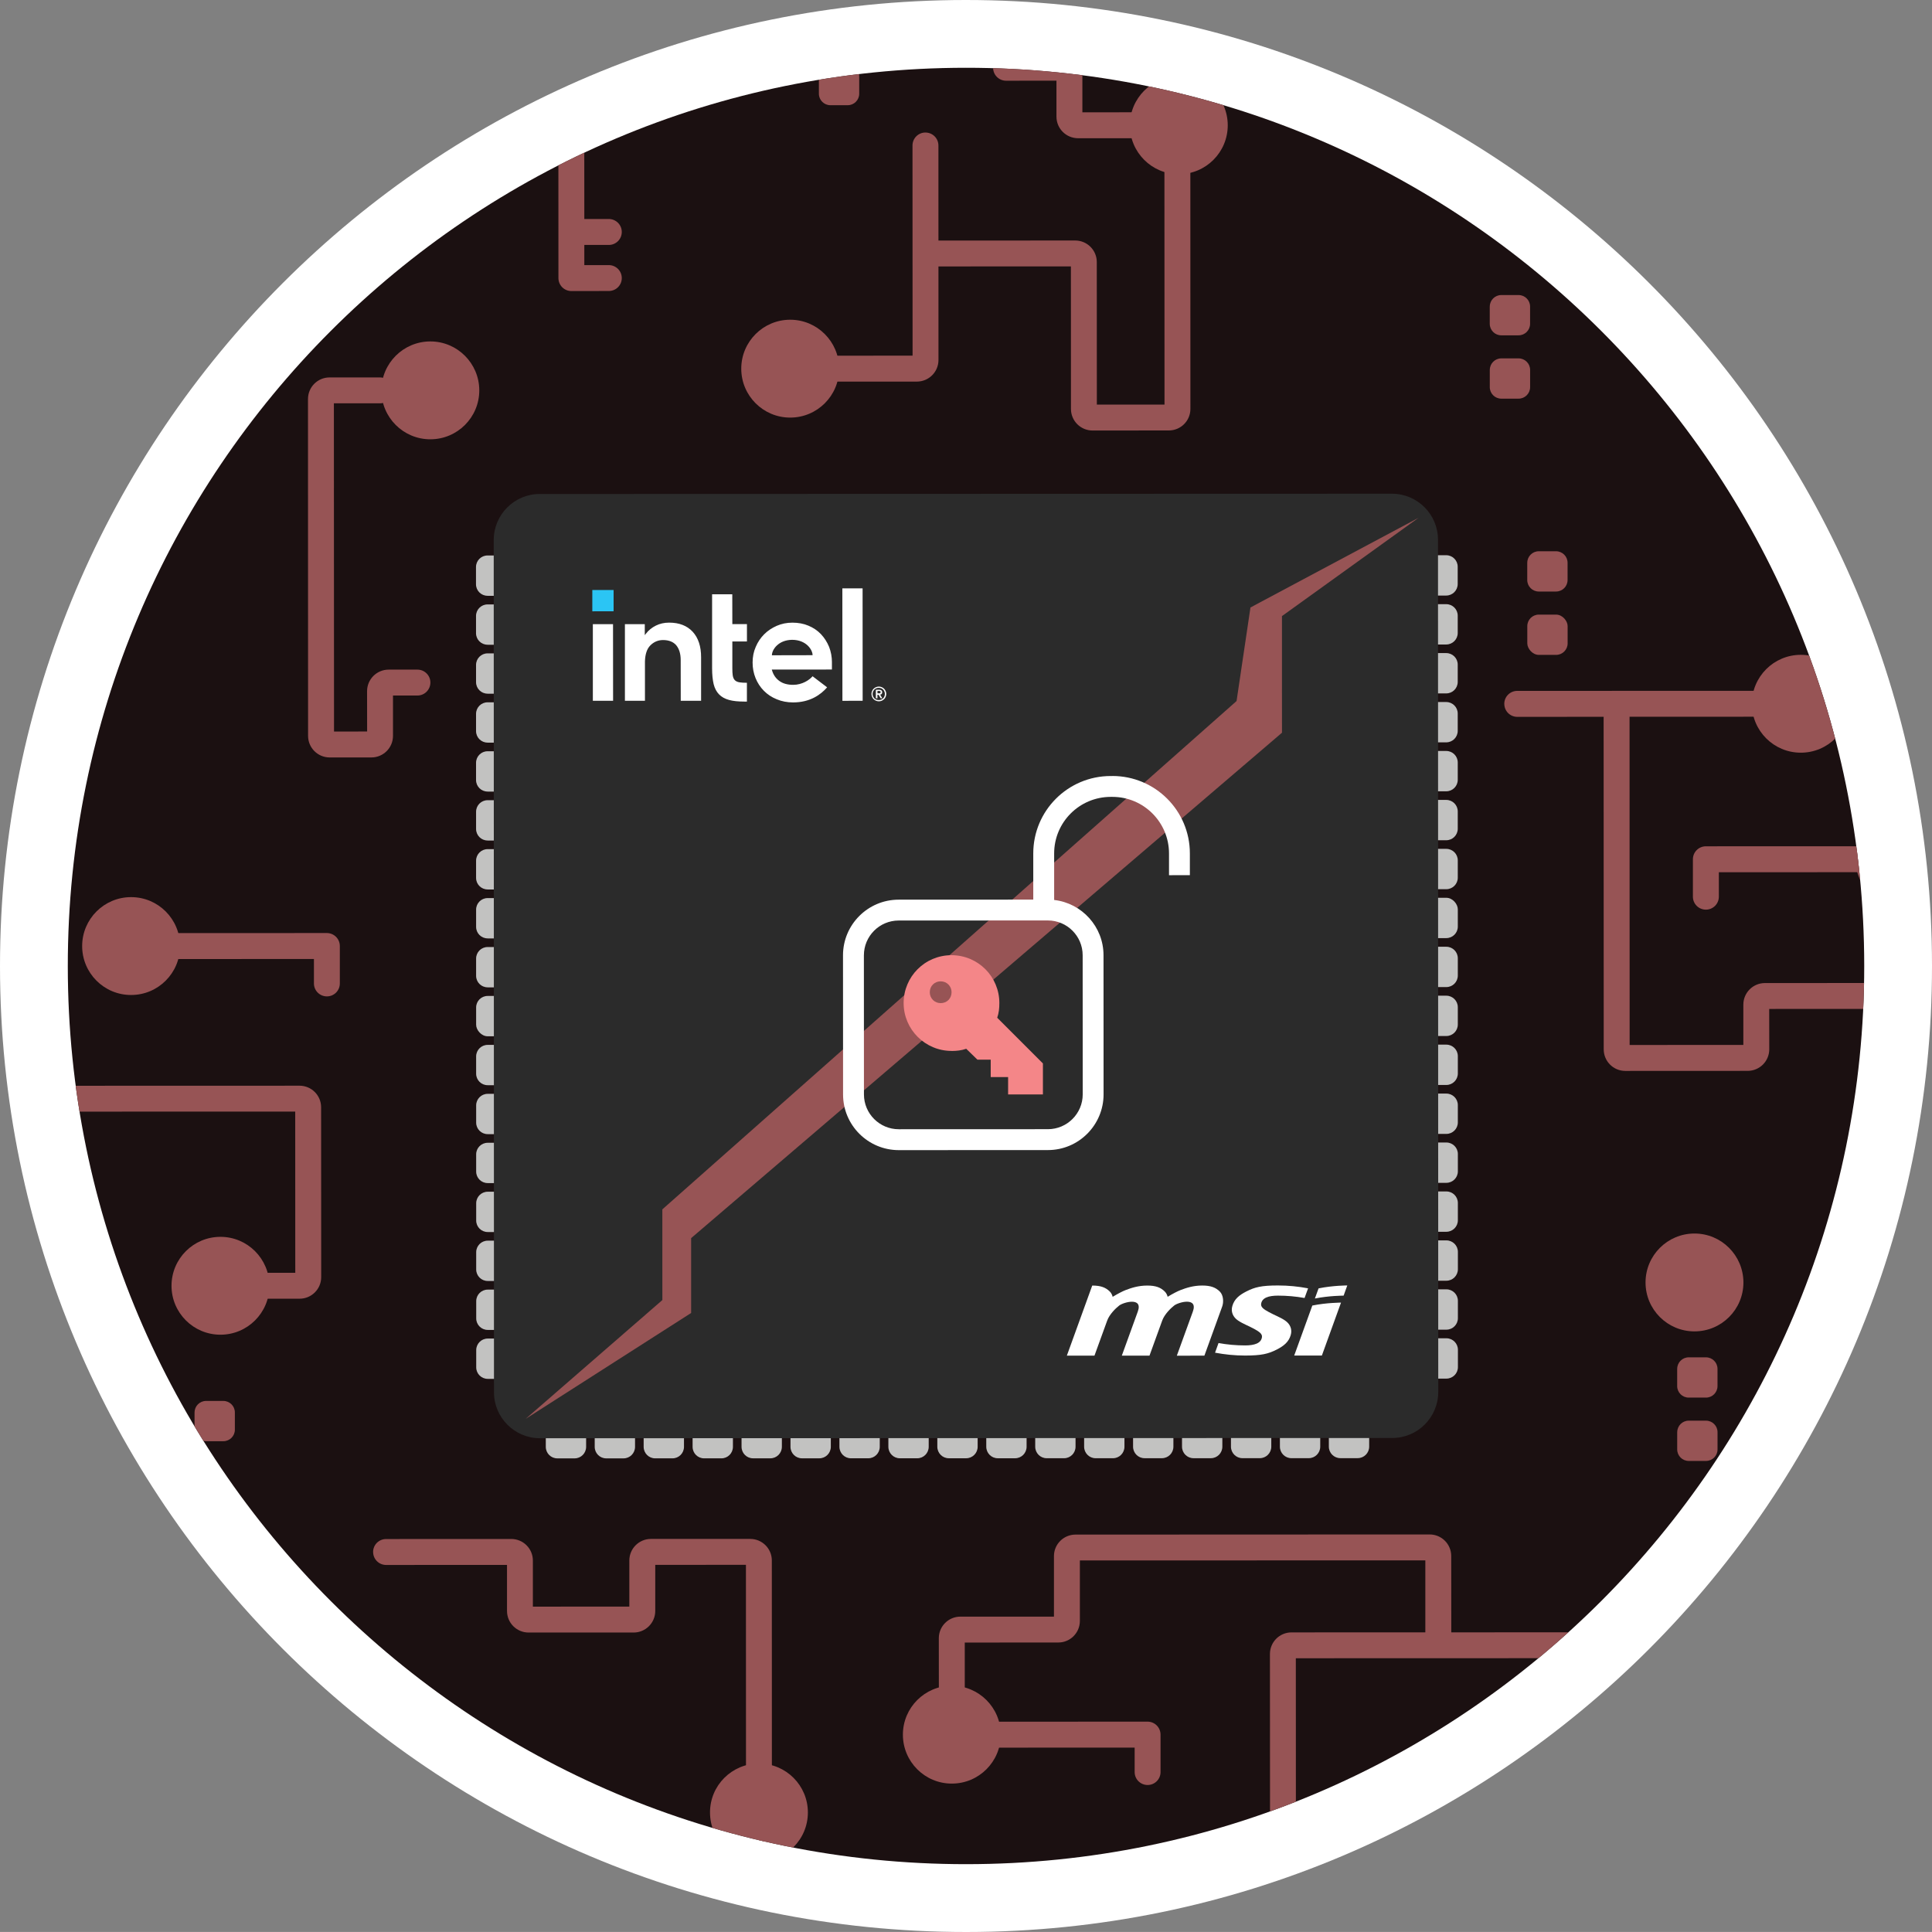 <?xml version="1.0" encoding="UTF-8"?>
<svg id="Layer_1" data-name="Layer 1" xmlns="http://www.w3.org/2000/svg" xmlns:xlink="http://www.w3.org/1999/xlink" viewBox="0 0 686.44 686.43">
  <rect x="0" y="0" width="686.44" height="686.43" fill="#808080" stroke="none"/>
  <defs>
    <style>
      .cls-1 {
        fill: none;
      }

      .cls-2 {
        fill: #2b2b2b;
      }

      .cls-3 {
        fill: #c2c2c1;
      }

      .cls-4 {
        clip-path: url(#clippath-1);
      }

      .cls-5 {
        clip-path: url(#clippath-3);
      }

      .cls-6 {
        clip-path: url(#clippath-2);
      }

      .cls-7 {
        fill: #fff;
      }

      .cls-8 {
        fill: #1b1011;
      }

      .cls-9 {
        fill: #f48688;
      }

      .cls-10 {
        fill: #2bc5f4;
      }

      .cls-11 {
        clip-path: url(#clippath);
      }

      .cls-12 {
        fill: #975455;
      }
    </style>
    <clipPath id="clippath">
      <rect class="cls-1" y="0" width="686.43" height="686.43"/>
    </clipPath>
    <clipPath id="clippath-1">
      <path class="cls-1" d="M343.13,24.07c-176.26.06-319.1,142.98-319.04,319.23.03,176.26,142.95,319.1,319.23,319.04,176.26-.03,319.1-142.95,319.04-319.23-.06-176.21-142.92-319.04-319.12-319.04h-.11"/>
    </clipPath>
    <clipPath id="clippath-2">
      <rect class="cls-1" x="209.19" y="208.22" width="106.37" height="41.92"/>
    </clipPath>
    <clipPath id="clippath-3">
      <path class="cls-1" d="M343.13,24.07c-176.26.06-319.1,142.98-319.04,319.23.03,176.26,142.95,319.1,319.23,319.04,176.26-.03,319.1-142.95,319.04-319.23-.06-176.21-142.92-319.04-319.12-319.04h-.11"/>
    </clipPath>
  </defs>
  <g class="cls-11">
    <path class="cls-7" d="M686.44,343.12c.06,189.56-153.57,343.26-343.12,343.32C153.76,686.5.05,532.86,0,343.32-.06,153.75,153.56.05,343.12,0c189.55-.06,343.26,153.56,343.32,343.12"/>
  </g>
  <g class="cls-4">
    <path class="cls-8" d="M662.36,343.12c.05,176.26-142.79,319.18-319.04,319.23-176.26.06-319.2-142.79-319.24-319.04-.05-176.26,142.8-319.18,319.06-319.23,176.26-.06,319.18,142.79,319.23,319.04"/>
    <path class="cls-12" d="M468.95,31.2c0-2.26,1.83-4.09,4.09-4.09h6.13c2.26,0,4.1,1.83,4.1,4.09v6.13c0,2.26-1.83,4.09-4.09,4.09h-6.15c-2.26,0-4.09-1.83-4.09-4.09v-6.13Z"/>
    <path class="cls-12" d="M290.96,27.16c0-2.26,1.83-4.09,4.09-4.09h6.13c2.27,0,4.1,1.83,4.1,4.09v6.13c0,2.26-1.83,4.09-4.09,4.09h-6.15c-2.26,0-4.09-1.83-4.09-4.09v-6.13Z"/>
    <path class="cls-3" d="M173.29,489.91c-2.26,0-4.09-1.83-4.09-4.09v-6.13c0-2.27,1.83-4.1,4.09-4.1h6.13c2.26,0,4.09,1.83,4.09,4.09v6.15c0,2.26-1.83,4.09-4.09,4.09h-6.13Z"/>
    <path class="cls-3" d="M173.29,472.52c-2.26,0-4.09-1.83-4.09-4.09v-6.13c0-2.27,1.83-4.1,4.09-4.1h6.13c2.26,0,4.09,1.83,4.09,4.09v6.15c0,2.26-1.83,4.09-4.09,4.09h-6.13Z"/>
    <path class="cls-3" d="M173.28,455.13c-2.26,0-4.09-1.83-4.09-4.09v-6.13c0-2.26,1.83-4.1,4.09-4.1h6.13c2.26,0,4.09,1.83,4.09,4.09v6.15c0,2.26-1.83,4.09-4.09,4.09h-6.13Z"/>
    <path class="cls-3" d="M173.28,437.74c-2.26,0-4.09-1.83-4.09-4.09v-6.13c0-2.26,1.83-4.1,4.09-4.1h6.13c2.26,0,4.09,1.83,4.09,4.09v6.15c0,2.26-1.83,4.09-4.09,4.09h-6.13Z"/>
    <path class="cls-3" d="M173.27,420.35c-2.26,0-4.09-1.83-4.09-4.09v-6.13c0-2.26,1.83-4.1,4.09-4.1h6.13c2.26,0,4.09,1.83,4.09,4.09v6.15c0,2.26-1.83,4.09-4.09,4.09h-6.13Z"/>
    <path class="cls-3" d="M173.27,402.96c-2.26,0-4.09-1.83-4.09-4.09v-6.13c0-2.26,1.83-4.1,4.09-4.1h6.13c2.26,0,4.09,1.83,4.09,4.09v6.15c0,2.26-1.83,4.09-4.09,4.09h-6.13Z"/>
    <path class="cls-3" d="M173.26,385.57c-2.26,0-4.09-1.83-4.09-4.09v-6.13c0-2.26,1.83-4.1,4.09-4.1h6.13c2.26,0,4.09,1.83,4.09,4.09v6.15c0,2.26-1.83,4.09-4.09,4.09h-6.13Z"/>
    <rect class="cls-3" x="169.17" y="353.86" width="14.31" height="14.33" rx="4.09" ry="4.09"/>
    <path class="cls-3" d="M173.25,350.8c-2.26,0-4.09-1.83-4.09-4.09v-6.13c0-2.27,1.83-4.1,4.09-4.1h6.13c2.26,0,4.09,1.83,4.09,4.09v6.15c0,2.26-1.83,4.09-4.09,4.09h-6.13Z"/>
    <path class="cls-3" d="M173.25,333.41c-2.26,0-4.09-1.83-4.09-4.09v-6.13c0-2.27,1.83-4.1,4.09-4.1h6.13c2.26,0,4.09,1.83,4.09,4.09v6.15c0,2.26-1.83,4.09-4.09,4.09h-6.13Z"/>
    <path class="cls-3" d="M173.24,316.02c-2.26,0-4.09-1.83-4.09-4.09v-6.13c0-2.26,1.83-4.1,4.09-4.1h6.13c2.26,0,4.09,1.83,4.09,4.09v6.15c0,2.26-1.83,4.09-4.09,4.09h-6.13Z"/>
    <path class="cls-3" d="M173.24,298.63c-2.26,0-4.09-1.83-4.09-4.09v-6.13c0-2.26,1.83-4.1,4.09-4.1h6.13c2.26,0,4.09,1.83,4.09,4.09v6.15c0,2.26-1.83,4.09-4.09,4.09h-6.13Z"/>
    <path class="cls-3" d="M173.23,281.24c-2.26,0-4.09-1.83-4.09-4.09v-6.13c0-2.26,1.83-4.1,4.09-4.1h6.13c2.26,0,4.09,1.83,4.09,4.09v6.15c0,2.26-1.83,4.09-4.09,4.09h-6.13Z"/>
    <path class="cls-3" d="M173.23,263.85c-2.26,0-4.09-1.83-4.09-4.09v-6.13c0-2.27,1.83-4.1,4.09-4.1h6.13c2.26,0,4.09,1.83,4.09,4.09v6.15c0,2.26-1.83,4.09-4.09,4.09h-6.13Z"/>
    <path class="cls-3" d="M173.23,246.46c-2.26,0-4.09-1.83-4.09-4.09v-6.13c0-2.26,1.83-4.1,4.09-4.1h6.13c2.26,0,4.09,1.83,4.09,4.09v6.15c0,2.26-1.83,4.09-4.09,4.09h-6.13Z"/>
    <path class="cls-3" d="M173.22,229.07c-2.26,0-4.09-1.83-4.09-4.09v-6.13c0-2.26,1.83-4.1,4.09-4.1h6.13c2.26,0,4.09,1.83,4.09,4.09v6.15c0,2.26-1.83,4.09-4.09,4.09h-6.13Z"/>
    <path class="cls-3" d="M173.21,211.68c-2.26,0-4.09-1.83-4.09-4.09v-6.13c0-2.26,1.83-4.1,4.09-4.1h6.13c2.26,0,4.09,1.83,4.09,4.09v6.15c0,2.26-1.83,4.09-4.09,4.09h-6.13Z"/>
    <path class="cls-3" d="M193.93,507.94c0-2.26,1.83-4.09,4.09-4.09h6.13c2.26,0,4.1,1.83,4.1,4.09v6.13c0,2.26-1.83,4.09-4.09,4.09h-6.15c-2.26,0-4.09-1.83-4.09-4.09v-6.13Z"/>
    <path class="cls-3" d="M211.31,507.94c0-2.26,1.83-4.09,4.09-4.09h6.13c2.26,0,4.1,1.83,4.1,4.09v6.13c0,2.26-1.83,4.09-4.09,4.09h-6.15c-2.26,0-4.09-1.83-4.09-4.09v-6.13Z"/>
    <path class="cls-3" d="M228.7,507.93c0-2.26,1.83-4.09,4.09-4.09h6.13c2.26,0,4.1,1.83,4.1,4.09v6.13c0,2.26-1.83,4.09-4.09,4.09h-6.15c-2.26,0-4.09-1.83-4.09-4.09v-6.13Z"/>
    <path class="cls-3" d="M246.09,507.93c0-2.26,1.83-4.09,4.09-4.09h6.13c2.26,0,4.1,1.83,4.1,4.09v6.13c0,2.26-1.83,4.09-4.09,4.09h-6.15c-2.26,0-4.09-1.83-4.09-4.09v-6.13Z"/>
    <path class="cls-3" d="M263.48,507.92c0-2.26,1.83-4.09,4.09-4.09h6.13c2.27,0,4.1,1.83,4.1,4.09v6.13c0,2.26-1.83,4.09-4.09,4.09h-6.15c-2.26,0-4.09-1.83-4.09-4.09v-6.13Z"/>
    <path class="cls-3" d="M280.87,507.92c0-2.26,1.83-4.09,4.09-4.09h6.13c2.27,0,4.1,1.83,4.1,4.09v6.13c0,2.26-1.83,4.09-4.09,4.09h-6.15c-2.26,0-4.09-1.83-4.09-4.09v-6.13Z"/>
    <path class="cls-3" d="M298.26,507.91c0-2.26,1.83-4.09,4.09-4.09h6.13c2.26,0,4.1,1.83,4.1,4.09v6.13c0,2.26-1.83,4.09-4.09,4.09h-6.15c-2.26,0-4.09-1.83-4.09-4.09v-6.13Z"/>
    <path class="cls-3" d="M315.65,507.91c0-2.26,1.83-4.09,4.09-4.09h6.13c2.26,0,4.1,1.83,4.1,4.09v6.13c0,2.26-1.83,4.09-4.09,4.09h-6.15c-2.26,0-4.09-1.83-4.09-4.09v-6.13Z"/>
    <path class="cls-3" d="M333.04,507.9c0-2.26,1.83-4.09,4.09-4.09h6.13c2.26,0,4.1,1.83,4.1,4.09v6.13c0,2.26-1.83,4.09-4.09,4.09h-6.15c-2.26,0-4.09-1.83-4.09-4.09v-6.13Z"/>
    <path class="cls-3" d="M350.43,507.9c0-2.26,1.83-4.09,4.09-4.09h6.13c2.26,0,4.1,1.83,4.1,4.09v6.13c0,2.26-1.83,4.09-4.09,4.09h-6.15c-2.26,0-4.09-1.83-4.09-4.09v-6.13Z"/>
    <path class="cls-3" d="M367.82,507.89c0-2.26,1.83-4.09,4.09-4.09h6.13c2.26,0,4.1,1.83,4.1,4.09v6.13c0,2.26-1.83,4.09-4.09,4.09h-6.15c-2.26,0-4.09-1.83-4.09-4.09v-6.13Z"/>
    <path class="cls-3" d="M385.2,507.89c0-2.26,1.83-4.09,4.09-4.09h6.13c2.26,0,4.1,1.83,4.1,4.09v6.13c0,2.26-1.83,4.09-4.09,4.09h-6.15c-2.26,0-4.09-1.83-4.09-4.09v-6.13Z"/>
    <path class="cls-3" d="M402.59,507.88c0-2.26,1.83-4.09,4.09-4.09h6.13c2.27,0,4.1,1.83,4.1,4.09v6.13c0,2.26-1.83,4.09-4.09,4.09h-6.15c-2.26,0-4.09-1.83-4.09-4.09v-6.13Z"/>
    <path class="cls-3" d="M419.98,507.88c0-2.26,1.83-4.09,4.09-4.09h6.13c2.27,0,4.1,1.83,4.1,4.09v6.13c0,2.26-1.83,4.09-4.09,4.09h-6.15c-2.26,0-4.09-1.83-4.09-4.09v-6.13Z"/>
    <path class="cls-3" d="M437.37,507.87c0-2.26,1.83-4.09,4.09-4.09h6.13c2.26,0,4.1,1.83,4.1,4.09v6.13c0,2.26-1.83,4.09-4.09,4.09h-6.15c-2.26,0-4.09-1.83-4.09-4.09v-6.13Z"/>
    <path class="cls-3" d="M454.76,507.87c0-2.26,1.83-4.09,4.09-4.09h6.13c2.27,0,4.1,1.83,4.1,4.09v6.13c0,2.26-1.83,4.09-4.09,4.09h-6.15c-2.26,0-4.09-1.83-4.09-4.09v-6.13Z"/>
    <path class="cls-3" d="M472.15,507.86c0-2.26,1.83-4.09,4.09-4.09h6.13c2.26,0,4.1,1.83,4.1,4.09v6.13c0,2.26-1.83,4.09-4.09,4.09h-6.15c-2.26,0-4.09-1.83-4.09-4.09v-6.13Z"/>
    <path class="cls-3" d="M507.78,489.81c-2.26,0-4.09-1.83-4.09-4.09v-6.13c0-2.26,1.83-4.1,4.09-4.1h6.13c2.26,0,4.09,1.83,4.09,4.09v6.15c0,2.26-1.83,4.09-4.09,4.09h-6.13Z"/>
    <path class="cls-3" d="M507.77,472.42c-2.26,0-4.09-1.83-4.09-4.09v-6.13c0-2.26,1.83-4.1,4.09-4.1h6.13c2.26,0,4.09,1.83,4.09,4.09v6.15c0,2.26-1.83,4.09-4.09,4.09h-6.13Z"/>
    <path class="cls-3" d="M507.77,455.03c-2.26,0-4.09-1.83-4.09-4.09v-6.13c0-2.26,1.83-4.1,4.09-4.1h6.13c2.26,0,4.09,1.83,4.09,4.09v6.15c0,2.26-1.83,4.09-4.09,4.09h-6.13Z"/>
    <path class="cls-3" d="M507.76,437.64c-2.26,0-4.09-1.83-4.09-4.09v-6.13c0-2.26,1.83-4.1,4.09-4.1h6.13c2.26,0,4.09,1.83,4.09,4.09v6.15c0,2.26-1.83,4.09-4.09,4.09h-6.13Z"/>
    <path class="cls-3" d="M507.76,420.25c-2.26,0-4.09-1.83-4.09-4.09v-6.13c0-2.26,1.83-4.1,4.09-4.1h6.13c2.26,0,4.09,1.83,4.09,4.09v6.15c0,2.26-1.83,4.09-4.09,4.09h-6.13Z"/>
    <path class="cls-3" d="M507.75,402.87c-2.26,0-4.09-1.83-4.09-4.09v-6.13c0-2.27,1.83-4.1,4.09-4.1h6.13c2.26,0,4.09,1.83,4.09,4.09v6.15c0,2.26-1.83,4.09-4.09,4.09h-6.13Z"/>
    <path class="cls-3" d="M507.75,385.48c-2.26,0-4.09-1.83-4.09-4.09v-6.13c0-2.26,1.83-4.1,4.09-4.1h6.13c2.26,0,4.09,1.83,4.09,4.09v6.15c0,2.26-1.83,4.09-4.09,4.09h-6.13Z"/>
    <path class="cls-3" d="M507.74,368.09c-2.26,0-4.09-1.83-4.09-4.09v-6.13c0-2.26,1.83-4.1,4.09-4.1h6.13c2.26,0,4.09,1.83,4.09,4.09v6.15c0,2.26-1.83,4.09-4.09,4.09h-6.13Z"/>
    <path class="cls-3" d="M507.74,350.7c-2.26,0-4.09-1.83-4.09-4.09v-6.13c0-2.26,1.83-4.1,4.09-4.1h6.13c2.26,0,4.09,1.83,4.09,4.09v6.15c0,2.26-1.83,4.09-4.09,4.09h-6.13Z"/>
    <rect class="cls-3" x="503.65" y="318.98" width="14.31" height="14.33" rx="4.09" ry="4.09"/>
    <path class="cls-3" d="M507.73,315.92c-2.26,0-4.09-1.83-4.09-4.09v-6.13c0-2.26,1.83-4.1,4.09-4.1h6.13c2.26,0,4.09,1.83,4.09,4.09v6.15c0,2.26-1.83,4.09-4.09,4.09h-6.13Z"/>
    <path class="cls-3" d="M507.72,298.53c-2.26,0-4.09-1.83-4.09-4.09v-6.13c0-2.26,1.83-4.1,4.09-4.1h6.13c2.26,0,4.09,1.83,4.09,4.09v6.15c0,2.26-1.83,4.09-4.09,4.09h-6.13Z"/>
    <path class="cls-3" d="M507.72,281.14c-2.26,0-4.09-1.83-4.09-4.09v-6.13c0-2.26,1.83-4.1,4.09-4.1h6.13c2.26,0,4.09,1.83,4.09,4.09v6.15c0,2.26-1.83,4.09-4.09,4.09h-6.13Z"/>
    <path class="cls-3" d="M507.71,263.75c-2.26,0-4.09-1.83-4.09-4.09v-6.13c0-2.27,1.83-4.1,4.09-4.1h6.13c2.26,0,4.09,1.83,4.09,4.09v6.15c0,2.26-1.83,4.09-4.09,4.09h-6.13Z"/>
    <path class="cls-3" d="M507.71,246.36c-2.26,0-4.09-1.83-4.09-4.09v-6.13c0-2.26,1.83-4.1,4.09-4.1h6.13c2.26,0,4.09,1.83,4.09,4.09v6.15c0,2.26-1.83,4.09-4.09,4.09h-6.13Z"/>
    <path class="cls-3" d="M507.71,228.98c-2.26,0-4.09-1.83-4.09-4.09v-6.13c0-2.26,1.83-4.1,4.09-4.1h6.13c2.26,0,4.09,1.83,4.09,4.09v6.15c0,2.26-1.83,4.09-4.09,4.09h-6.13Z"/>
    <path class="cls-3" d="M507.7,211.59c-2.26,0-4.09-1.83-4.09-4.09v-6.13c0-2.26,1.83-4.1,4.09-4.1h6.13c2.26,0,4.09,1.83,4.09,4.09v6.15c0,2.26-1.83,4.09-4.09,4.09h-6.13Z"/>
    <path class="cls-12" d="M145.72,44.59c0-2.26,1.83-4.09,4.09-4.09h6.13c2.26,0,4.1,1.83,4.1,4.09v6.13c0,2.26-1.83,4.09-4.09,4.09h-6.15c-2.26,0-4.09-1.83-4.09-4.09v-6.13Z"/>
    <path class="cls-12" d="M529.32,108.92c0-2.26,1.83-4.09,4.09-4.09h6.13c2.27,0,4.1,1.83,4.1,4.09v6.13c0,2.26-1.83,4.09-4.09,4.09h-6.15c-2.26,0-4.09-1.83-4.09-4.09v-6.13Z"/>
    <path class="cls-12" d="M529.33,131.42c0-2.26,1.83-4.09,4.09-4.09h6.13c2.26,0,4.1,1.83,4.1,4.09v6.13c0,2.26-1.83,4.09-4.09,4.09h-6.15c-2.26,0-4.09-1.83-4.09-4.09v-6.13Z"/>
    <path class="cls-12" d="M595.91,486.35c0-2.26,1.83-4.09,4.09-4.09h6.13c2.26,0,4.1,1.83,4.1,4.09v6.13c0,2.26-1.83,4.09-4.09,4.09h-6.15c-2.26,0-4.09-1.83-4.09-4.09v-6.13Z"/>
    <path class="cls-12" d="M595.92,508.85c0-2.26,1.83-4.09,4.09-4.09h6.13c2.26,0,4.1,1.83,4.1,4.09v6.13c0,2.26-1.83,4.09-4.09,4.09h-6.15c-2.26,0-4.09-1.83-4.09-4.09v-6.13Z"/>
    <path class="cls-12" d="M11.84,456.85c0-2.26,1.83-4.09,4.09-4.09h6.13c2.26,0,4.1,1.83,4.1,4.09v6.13c0,2.26-1.83,4.09-4.09,4.09h-6.15c-2.26,0-4.09-1.83-4.09-4.09v-6.13Z"/>
    <path class="cls-12" d="M11.84,479.36c0-2.26,1.83-4.09,4.09-4.09h6.13c2.27,0,4.1,1.83,4.1,4.09v6.13c0,2.26-1.83,4.09-4.09,4.09h-6.15c-2.26,0-4.09-1.83-4.09-4.09v-6.13Z"/>
    <path class="cls-12" d="M69.13,501.84c0-2.26,1.83-4.09,4.09-4.09h6.13c2.26,0,4.1,1.83,4.1,4.09v6.13c0,2.26-1.83,4.09-4.09,4.09h-6.15c-2.26,0-4.09-1.83-4.09-4.09v-6.13Z"/>
    <path class="cls-12" d="M542.64,199.95c0-2.26,1.83-4.09,4.09-4.09h6.13c2.26,0,4.1,1.83,4.1,4.09v6.13c0,2.26-1.83,4.09-4.09,4.09h-6.15c-2.26,0-4.09-1.83-4.09-4.09v-6.13Z"/>
    <rect class="cls-12" x="542.65" y="218.37" width="14.33" height="14.31" rx="4.09" ry="4.09"/>
    <path class="cls-12" d="M534.47,250.08c0-2.55,2.06-4.61,4.61-4.61l84.89-.02c2.55,0,4.61,2.06,4.61,4.59s-2.06,4.61-4.59,4.61l-45.01.02.03,116.61,40.4-.02v-14.31c0-4.24,3.43-7.67,7.67-7.67l49.6-.02c4.24,0,7.67,3.43,7.67,7.67l.02,18.92c0,2.53-2.06,4.61-4.61,4.61s-4.61-2.06-4.61-4.61v-17.39l-46.55.02.02,14.33c0,4.23-3.43,7.67-7.67,7.67l-43.48.02c-4.23,0-7.67-3.43-7.67-7.67l-.03-118.15-30.68.02c-2.55,0-4.61-2.06-4.61-4.61"/>
    <path class="cls-12" d="M109.43,141.77c0-4.24,3.43-7.67,7.67-7.67h17.9c2.55,0,4.61,2.06,4.61,4.59s-2.06,4.61-4.61,4.61h-16.37l.05,116.62,11.76-.02-.02-14.31c0-4.24,3.43-7.67,7.67-7.67h10.24c2.53,0,4.59,2.06,4.59,4.59s-2.06,4.61-4.59,4.61h-8.7v14.33c0,4.24-3.43,7.67-7.67,7.67h-14.83c-4.23,0-7.67-3.43-7.67-7.67l-.03-119.67Z"/>
    <path class="cls-12" d="M152.9,156.08c9.61,0,17.39-7.78,17.39-17.39-.02-9.6-7.8-17.38-17.39-17.38s-17.39,7.78-17.39,17.39,7.8,17.39,17.39,17.38M152.9,146.88c4.52,0,8.18-3.66,8.18-8.19s-3.66-8.18-8.18-8.18-8.19,3.68-8.19,8.19c.02,4.52,3.68,8.18,8.19,8.18"/>
    <path class="cls-12" d="M280.76,148.37c9.61,0,17.39-7.78,17.39-17.39-.02-9.6-7.8-17.38-17.39-17.38s-17.39,7.78-17.39,17.39,7.8,17.39,17.39,17.38M280.76,139.17c4.52,0,8.18-3.66,8.18-8.19s-3.66-8.18-8.18-8.18-8.19,3.68-8.19,8.19c.02,4.52,3.68,8.18,8.19,8.18"/>
    <path class="cls-12" d="M3.12,394.97v11.26c0,2.53-2.06,4.59-4.59,4.59s-4.61-2.06-4.61-4.59v-12.78c-.02-4.24,3.43-7.67,7.66-7.67l104.84-.03c4.24,0,7.67,3.43,7.67,7.66l.03,60.35c0,4.24-3.43,7.67-7.67,7.67h-15.35c-2.53,0-4.61-2.06-4.61-4.59s2.06-4.61,4.61-4.61h13.81l-.02-57.29-101.78.03Z"/>
    <path class="cls-12" d="M78.33,474.22c9.61,0,17.39-7.78,17.39-17.39-.02-9.6-7.8-17.38-17.39-17.38s-17.39,7.78-17.39,17.39,7.8,17.39,17.39,17.38M78.33,465.02c4.52,0,8.18-3.66,8.18-8.19s-3.66-8.18-8.18-8.18-8.19,3.68-8.19,8.19c.02,4.52,3.68,8.18,8.19,8.18"/>
    <path class="cls-12" d="M562.19,589.16v11.26c0,2.53,2.06,4.59,4.61,4.59s4.61-2.06,4.61-4.61l-.02-12.78c0-4.23-3.43-7.66-7.67-7.66l-104.84.03c-4.24,0-7.67,3.43-7.67,7.67l.03,60.34c0,4.24,3.43,7.67,7.67,7.67h15.33c2.55,0,4.61-2.06,4.61-4.61s-2.06-4.61-4.61-4.61l-13.81.02-.02-57.29,101.78-.03Z"/>
    <path class="cls-12" d="M567.82,630.58c-9.6.02-17.39-7.78-17.39-17.38s7.78-17.39,17.39-17.39,17.38,7.78,17.39,17.38c0,9.61-7.78,17.39-17.39,17.39M567.82,621.38c-4.52,0-8.18-3.66-8.19-8.18,0-4.52,3.66-8.19,8.19-8.19s8.18,3.66,8.18,8.18-3.66,8.19-8.18,8.19"/>
    <path class="cls-12" d="M487.03,668.45c-9.6.02-17.39-7.78-17.39-17.38s7.78-17.39,17.39-17.39,17.38,7.78,17.39,17.38c0,9.61-7.78,17.39-17.39,17.39M487.03,659.25c-4.52,0-8.18-3.66-8.19-8.18,0-4.52,3.66-8.19,8.19-8.19s8.18,3.66,8.18,8.18-3.66,8.19-8.18,8.19"/>
    <path class="cls-12" d="M602.05,473.04c9.61,0,17.39-7.78,17.39-17.39-.02-9.6-7.8-17.38-17.39-17.38s-17.39,7.78-17.39,17.39,7.8,17.39,17.39,17.38M602.05,463.84c4.52,0,8.18-3.66,8.18-8.19s-3.66-8.18-8.18-8.18-8.19,3.68-8.18,8.19c0,4.52,3.66,8.18,8.18,8.18"/>
    <path class="cls-12" d="M639.83,267.43c9.61,0,17.39-7.78,17.39-17.39-.02-9.6-7.8-17.38-17.39-17.38s-17.39,7.78-17.39,17.39,7.8,17.39,17.39,17.38M639.83,258.23c4.52,0,8.18-3.66,8.18-8.19s-3.66-8.18-8.18-8.18-8.19,3.68-8.19,8.19c.02,4.52,3.68,8.18,8.19,8.18"/>
    <path class="cls-12" d="M676.67,322.66c9.61,0,17.39-7.78,17.39-17.39-.02-9.6-7.8-17.38-17.39-17.38s-17.39,7.78-17.39,17.39,7.8,17.39,17.39,17.38M676.67,313.46c4.52,0,8.18-3.66,8.18-8.18s-3.66-8.19-8.18-8.19-8.19,3.68-8.19,8.19c.02,4.52,3.68,8.18,8.19,8.18"/>
    <path class="cls-12" d="M220.38,28.2c0-9.61-7.78-17.39-17.39-17.39-9.6.02-17.38,7.8-17.38,17.39s7.78,17.39,17.39,17.39,17.39-7.8,17.38-17.39M211.18,28.2c0-4.52-3.66-8.18-8.19-8.18s-8.18,3.66-8.18,8.18,3.68,8.19,8.19,8.19c4.52-.02,8.18-3.68,8.18-8.19"/>
    <path class="cls-12" d="M252.27,643.97c-.02-9.6,7.78-17.39,17.38-17.39s17.39,7.78,17.39,17.39-7.78,17.38-17.38,17.39c-9.61,0-17.39-7.78-17.39-17.39M261.47,643.97c0-4.52,3.66-8.18,8.18-8.19,4.52,0,8.19,3.66,8.19,8.19s-3.66,8.18-8.18,8.18-8.19-3.66-8.19-8.18"/>
    <path class="cls-12" d="M601.49,305.3c0-2.55,2.06-4.61,4.61-4.61l56.25-.02c2.55,0,4.61,2.06,4.61,4.61s-2.06,4.61-4.61,4.61l-51.64.02v8.68c0,2.55-2.06,4.61-4.61,4.61s-4.61-2.06-4.61-4.59v-13.3Z"/>
    <path class="cls-12" d="M198.41,98.79l-.02-56.27c0-2.53,2.06-4.59,4.61-4.59s4.59,2.06,4.59,4.59l.02,35.29h8.7c2.55,0,4.61,2.06,4.61,4.61s-2.06,4.61-4.61,4.61h-8.7v7.16h8.7c2.55,0,4.61,2.06,4.61,4.61s-2.06,4.59-4.61,4.59l-13.29.02c-2.55,0-4.61-2.06-4.61-4.61"/>
    <path class="cls-12" d="M269.67,691.53c2.55,0,4.61-2.06,4.61-4.61l-.02-28.64c0-2.55-2.06-4.61-4.61-4.61s-4.59,2.06-4.59,4.61v24.04h-8.7c-2.53,0-4.59,2.06-4.59,4.61s2.06,4.59,4.59,4.59h13.3Z"/>
    <path class="cls-12" d="M46.58,353.52c-9.6.02-17.39-7.78-17.39-17.38s7.78-17.39,17.39-17.39,17.38,7.78,17.39,17.38c0,9.61-7.78,17.39-17.39,17.39M46.58,344.32c-4.52,0-8.18-3.66-8.19-8.18,0-4.52,3.66-8.19,8.19-8.19s8.18,3.66,8.18,8.18-3.66,8.19-8.18,8.19"/>
    <path class="cls-12" d="M338.19,633.71c-9.6.02-17.39-7.78-17.39-17.38s7.78-17.39,17.39-17.39,17.38,7.78,17.39,17.38c0,9.61-7.78,17.39-17.39,17.39M338.19,624.51c-4.52,0-8.18-3.66-8.19-8.18,0-4.52,3.66-8.19,8.19-8.19s8.18,3.66,8.18,8.19-3.66,8.18-8.18,8.18"/>
    <path class="cls-12" d="M120.74,336.12c0-2.55-2.06-4.61-4.61-4.61l-56.25.02c-2.55,0-4.61,2.07-4.61,4.61s2.06,4.61,4.61,4.61l51.66-.02v8.7c0,2.53,2.06,4.59,4.61,4.59s4.59-2.06,4.59-4.59v-13.3Z"/>
    <path class="cls-12" d="M412.34,616.31c0-2.55-2.06-4.61-4.61-4.61l-56.25.02c-2.55,0-4.61,2.07-4.61,4.61s2.06,4.61,4.61,4.61l51.66-.02v8.7c0,2.53,2.06,4.59,4.61,4.59s4.59-2.06,4.59-4.59v-13.3Z"/>
    <path class="cls-2" d="M175.42,191.88c0-9.03,7.32-16.37,16.35-16.37l302.78-.09c9.05,0,16.37,7.32,16.37,16.37l.09,302.76c0,9.05-7.32,16.37-16.37,16.37l-302.76.09c-9.05,0-16.37-7.32-16.37-16.35l-.09-302.78Z"/>
    <polygon class="cls-12" points="444.29 215.84 504.02 183.97 455.48 218.9 455.48 243.01 455.49 260.33 245.56 439.91 245.56 466.5 186.76 504.12 235.34 461.91 235.33 429.69 439.35 249.08 444.29 215.84"/>
  </g>
  <g class="cls-6">
    <polygon class="cls-10" points="218.01 209.63 210.45 209.63 210.45 217.2 218.01 217.18 218.01 209.63"/>
    <path class="cls-7" d="M312.43,246.34h-.67v-.85h.67c.09,0,.17.03.24.06.08.02.14.08.17.12.05.06.05.14.05.24s-.03.2-.05.24c-.06.06-.11.11-.17.14-.08.03-.15.05-.24.05M312.74,246.8c.21-.02.37-.11.5-.23.14-.14.21-.34.21-.59,0-.31-.08-.52-.26-.67-.17-.17-.46-.24-.81-.24h-1.19v3.04h.56v-1.24h.41l.75,1.24h.59l-.78-1.3ZM314.23,247.42c-.11.27-.26.5-.46.7-.18.18-.43.35-.69.46-.27.11-.55.15-.87.15-.29,0-.59-.05-.85-.15-.27-.11-.52-.27-.7-.46-.18-.2-.35-.43-.46-.7s-.17-.53-.17-.85.06-.59.17-.87c.11-.26.27-.5.46-.7.18-.18.43-.35.7-.46.26-.11.53-.15.85-.15s.59.05.87.15c.26.11.5.27.69.46.2.2.35.43.46.7.11.27.17.53.17.87s-.06.58-.17.85M314.68,245.55c-.14-.34-.34-.6-.56-.84-.24-.24-.52-.43-.84-.56-.32-.14-.67-.21-1.02-.21-.38,0-.7.08-1.02.21-.32.14-.59.32-.84.56s-.43.5-.56.84c-.14.32-.21.67-.21,1.02s.08.69.21,1.02c.14.32.32.58.56.82.24.24.52.43.84.56.32.14.67.21,1.02.21.38,0,.7-.08,1.02-.21.32-.14.59-.32.84-.56.23-.24.43-.5.56-.84.12-.32.21-.67.21-1.02s-.09-.69-.21-1.01M274.26,232.82c0-1.98,2.29-5.46,7.2-5.49,4.93,0,7.25,3.48,7.25,5.46l-14.45.03ZM295.59,235.33c0-1.97-.35-3.8-1.02-5.52-.7-1.69-1.66-3.19-2.88-4.49-1.24-1.3-2.72-2.29-4.44-3.01-1.71-.73-3.63-1.08-5.69-1.08s-3.83.38-5.55,1.11c-1.71.75-3.22,1.74-4.49,3.01-1.27,1.27-2.29,2.78-3.01,4.5-.76,1.72-1.11,3.57-1.11,5.54s.35,3.81,1.05,5.54c.7,1.72,1.69,3.23,2.94,4.49,1.24,1.27,2.76,2.29,4.55,3.02,1.77.75,3.74,1.13,5.83,1.13,6.09,0,9.86-2.78,12.11-5.36l-5.17-3.94c-1.08,1.3-3.66,3.05-6.88,3.05-2.03,0-3.69-.46-4.96-1.4-1.27-.92-2.12-2.2-2.58-3.78l-.08-.24,21.37-.02v-2.55ZM246.1,224.45c-2-2.15-4.79-3.23-8.35-3.23-1.72,0-3.31.35-4.71,1.05-1.42.7-2.61,1.66-3.57,2.91l-.38.5v-3.92h-7.06v27.22h7.12v-14.49.99-.49c.08-2.55.7-4.44,1.88-5.64,1.27-1.3,2.81-1.94,4.55-1.94,2.07,0,3.66.64,4.71,1.88,1.02,1.24,1.56,2.99,1.56,5.22v.08l.02,14.4h7.23v-15.44c.02-3.88-1.01-6.94-2.99-9.09M306.5,248.98l-.02-39.94h-7.19l.02,39.96,7.19-.02ZM265.38,249.27v-6.68c-1.04,0-1.94-.05-2.58-.15-.75-.11-1.31-.38-1.69-.75-.38-.38-.63-.92-.76-1.65-.11-.67-.15-1.56-.15-2.64v-9.49h5.19v-6.16h-5.19l-.02-10.6h-7.17v26.35c0,2.23.2,4.1.56,5.61.38,1.48,1.02,2.69,1.91,3.6.9.92,2.07,1.57,3.51,1.97,1.45.41,3.28.59,5.46.59h.93ZM217.83,249.01l-.02-27.25h-7.17v27.22h7.19v.03Z"/>
  </g>
  <g class="cls-5">
    <path class="cls-7" d="M418.14,481.65l5.69-15.68c1.89-5.23-5.08-3.33-6.64-2.12-1.21.95-3.45,3.1-4.26,5.36l-4.52,12.46h-9.83l5.69-15.7c1.89-5.23-5.07-3.31-6.62-2.11-1.22.95-3.46,3.1-4.27,5.36l-4.52,12.45h-9.81l9.02-24.91c3.13,0,4.82.72,6.24,2.12.52.52.84,1.17,1.02,1.88,1.85-1.11,3.46-1.95,4.56-2.38,2.04-.79,4.59-1.62,7.72-1.62s4.81.72,6.22,2.11c.53.52.85,1.17,1.04,1.88,1.83-1.11,3.46-1.95,4.56-2.38,2.04-.79,4.58-1.62,7.7-1.62s4.82.72,6.24,2.11c1.42,1.39,1.39,3.95.87,5.36l-6.32,17.44-9.81.02ZM432.94,477.18c3.07.56,6.22.85,9.46.85s5.72-.75,5.98-2.99c.12-1.07-.88-1.85-2.75-2.87-2.12-1.17-3.91-1.75-5.75-2.99-1.83-1.22-2.64-3.17-2.01-5.22.72-2.41,2.41-3.8,4.97-5.11,3.02-1.54,5.4-2.12,11.21-2.12,3.66,0,7.25.35,10.71,1.02l-1.25,3.43c-3.07-.56-6.22-.84-9.46-.84s-5.72.73-5.98,2.99c-.12,1.07.88,1.85,2.75,2.85,2.12,1.17,3.91,1.75,5.75,2.99s2.64,3.17,2.01,5.23c-.72,2.4-2.41,3.8-4.97,5.11-3.02,1.53-5.4,2.11-11.21,2.12-3.66,0-7.23-.37-10.69-1.02l1.24-3.45ZM468.49,457.76l-1.31,3.6c5.13-1.02,10.21-1.02,10.21-1.02l1.3-3.62s-5.1,0-10.19,1.04M469.66,481.63l6.8-18.81s-5.1,0-10.19,1.04l-6.44,17.77h9.83Z"/>
    <path class="cls-12" d="M132.56,551.43c0-2.55,2.06-4.61,4.61-4.61l44.49-.02c4.24,0,7.67,3.43,7.67,7.67v16.37l34.27-.02v-16.37c0-4.23,3.43-7.66,7.67-7.67h35.29c4.24,0,7.67,3.43,7.67,7.66l.02,75.7c0,2.55-2.06,4.61-4.59,4.61s-4.61-2.06-4.61-4.61l-.02-74.16-32.22.02v16.37c0,4.23-3.43,7.66-7.67,7.67h-37.33c-4.24,0-7.67-3.43-7.67-7.66v-16.37l-42.96.02c-2.55,0-4.61-2.06-4.61-4.61"/>
    <path class="cls-12" d="M383.68,554.43v21.48c0,4.24-3.43,7.67-7.66,7.67l-33.24.02v19.42c0,2.55-2.06,4.61-4.61,4.61s-4.59-2.06-4.59-4.59l-.02-20.98c0-4.24,3.43-7.67,7.67-7.67h33.24v-21.48c-.02-4.24,3.43-7.67,7.66-7.67l125.82-.05c4.24,0,7.67,3.43,7.67,7.67l.02,31.2c0,2.53-2.07,4.61-4.61,4.61s-4.61-2.06-4.61-4.61v-29.66l-122.75.03Z"/>
    <path class="cls-12" d="M328.81,47.09c2.55,0,4.61,2.06,4.61,4.61l.02,76.21c0,4.23-3.43,7.66-7.66,7.67h-31.72c-2.55,0-4.61-2.06-4.61-4.59s2.06-4.61,4.61-4.61l30.18-.02-.03-74.67c0-2.55,2.06-4.61,4.61-4.61"/>
    <path class="cls-12" d="M418.83,61.89c9.61,0,17.39-7.78,17.39-17.39-.02-9.6-7.8-17.38-17.39-17.38s-17.39,7.78-17.39,17.39,7.8,17.39,17.39,17.38M418.83,52.69c4.52,0,8.18-3.66,8.18-8.19s-3.66-8.18-8.18-8.18-8.19,3.68-8.19,8.19c.02,4.52,3.68,8.18,8.19,8.18"/>
    <path class="cls-12" d="M352.85,24.07c0-2.55,2.06-4.61,4.61-4.61h19.44c4.23,0,7.66,3.43,7.67,7.67v12.78l18.92-.02c2.55,0,4.61,2.06,4.61,4.61s-2.06,4.61-4.61,4.61h-20.46c-4.23,0-7.67-3.43-7.67-7.67v-12.78l-17.9.02c-2.55,0-4.61-2.06-4.61-4.61"/>
    <path class="cls-12" d="M418.32,53.21c2.55,0,4.61,2.06,4.61,4.61l.02,87.45c.02,4.24-3.43,7.67-7.66,7.67l-27.11.02c-4.24,0-7.67-3.43-7.67-7.67l-.02-50.64-51.14.02c-2.55,0-4.61-2.06-4.61-4.61s2.06-4.59,4.61-4.59l52.67-.02c4.24,0,7.67,3.43,7.67,7.66l.02,50.64h24.04l-.03-85.92c0-2.55,2.06-4.61,4.61-4.61"/>
    <path class="cls-9" d="M334.21,356.41c-2.12,0-3.86-1.65-3.86-3.88s1.74-3.86,3.86-3.86c2.23,0,3.88,1.74,3.88,3.86,0,2.23-1.65,3.88-3.88,3.88M338.08,373.41h.09c1.74,0,3.48-.2,5.13-.78l3.28,3.19.69.67h4.73v6.19h6.18v6.18h12.37v-11.02l-.69-.69-15.55-15.55c.58-1.65.76-3.37.76-5.22,0-9.37-7.54-17-17.01-17s-17,7.64-17,17.01,7.64,17,17.01,17"/>
    <path class="cls-7" d="M384.67,339.4l.02,49.43c0,6.82-5.55,12.37-12.36,12.37l-53,.02c-6.82,0-12.37-5.54-12.37-12.36l-.02-49.43c0-6.82,5.54-12.37,12.36-12.37l53-.02c6.82,0,12.37,5.54,12.37,12.36M395.24,275.72h-.61c-15.21,0-27.52,12.33-27.51,27.52v16.39l-47.83.02c-10.91,0-19.79,8.88-19.77,19.79l.02,49.43c0,10.91,8.88,19.77,19.79,19.77l53-.02c10.91,0,19.77-8.88,19.77-19.79l-.02-49.43c0-10.15-7.69-18.52-17.54-19.64v-16.52c0-11.11,8.99-20.09,20.09-20.11h.61c11.11,0,20.09,9,20.11,20.09v7.74l7.41-.02v-7.72c0-15.2-12.33-27.51-27.52-27.51"/>
  </g>
</svg>